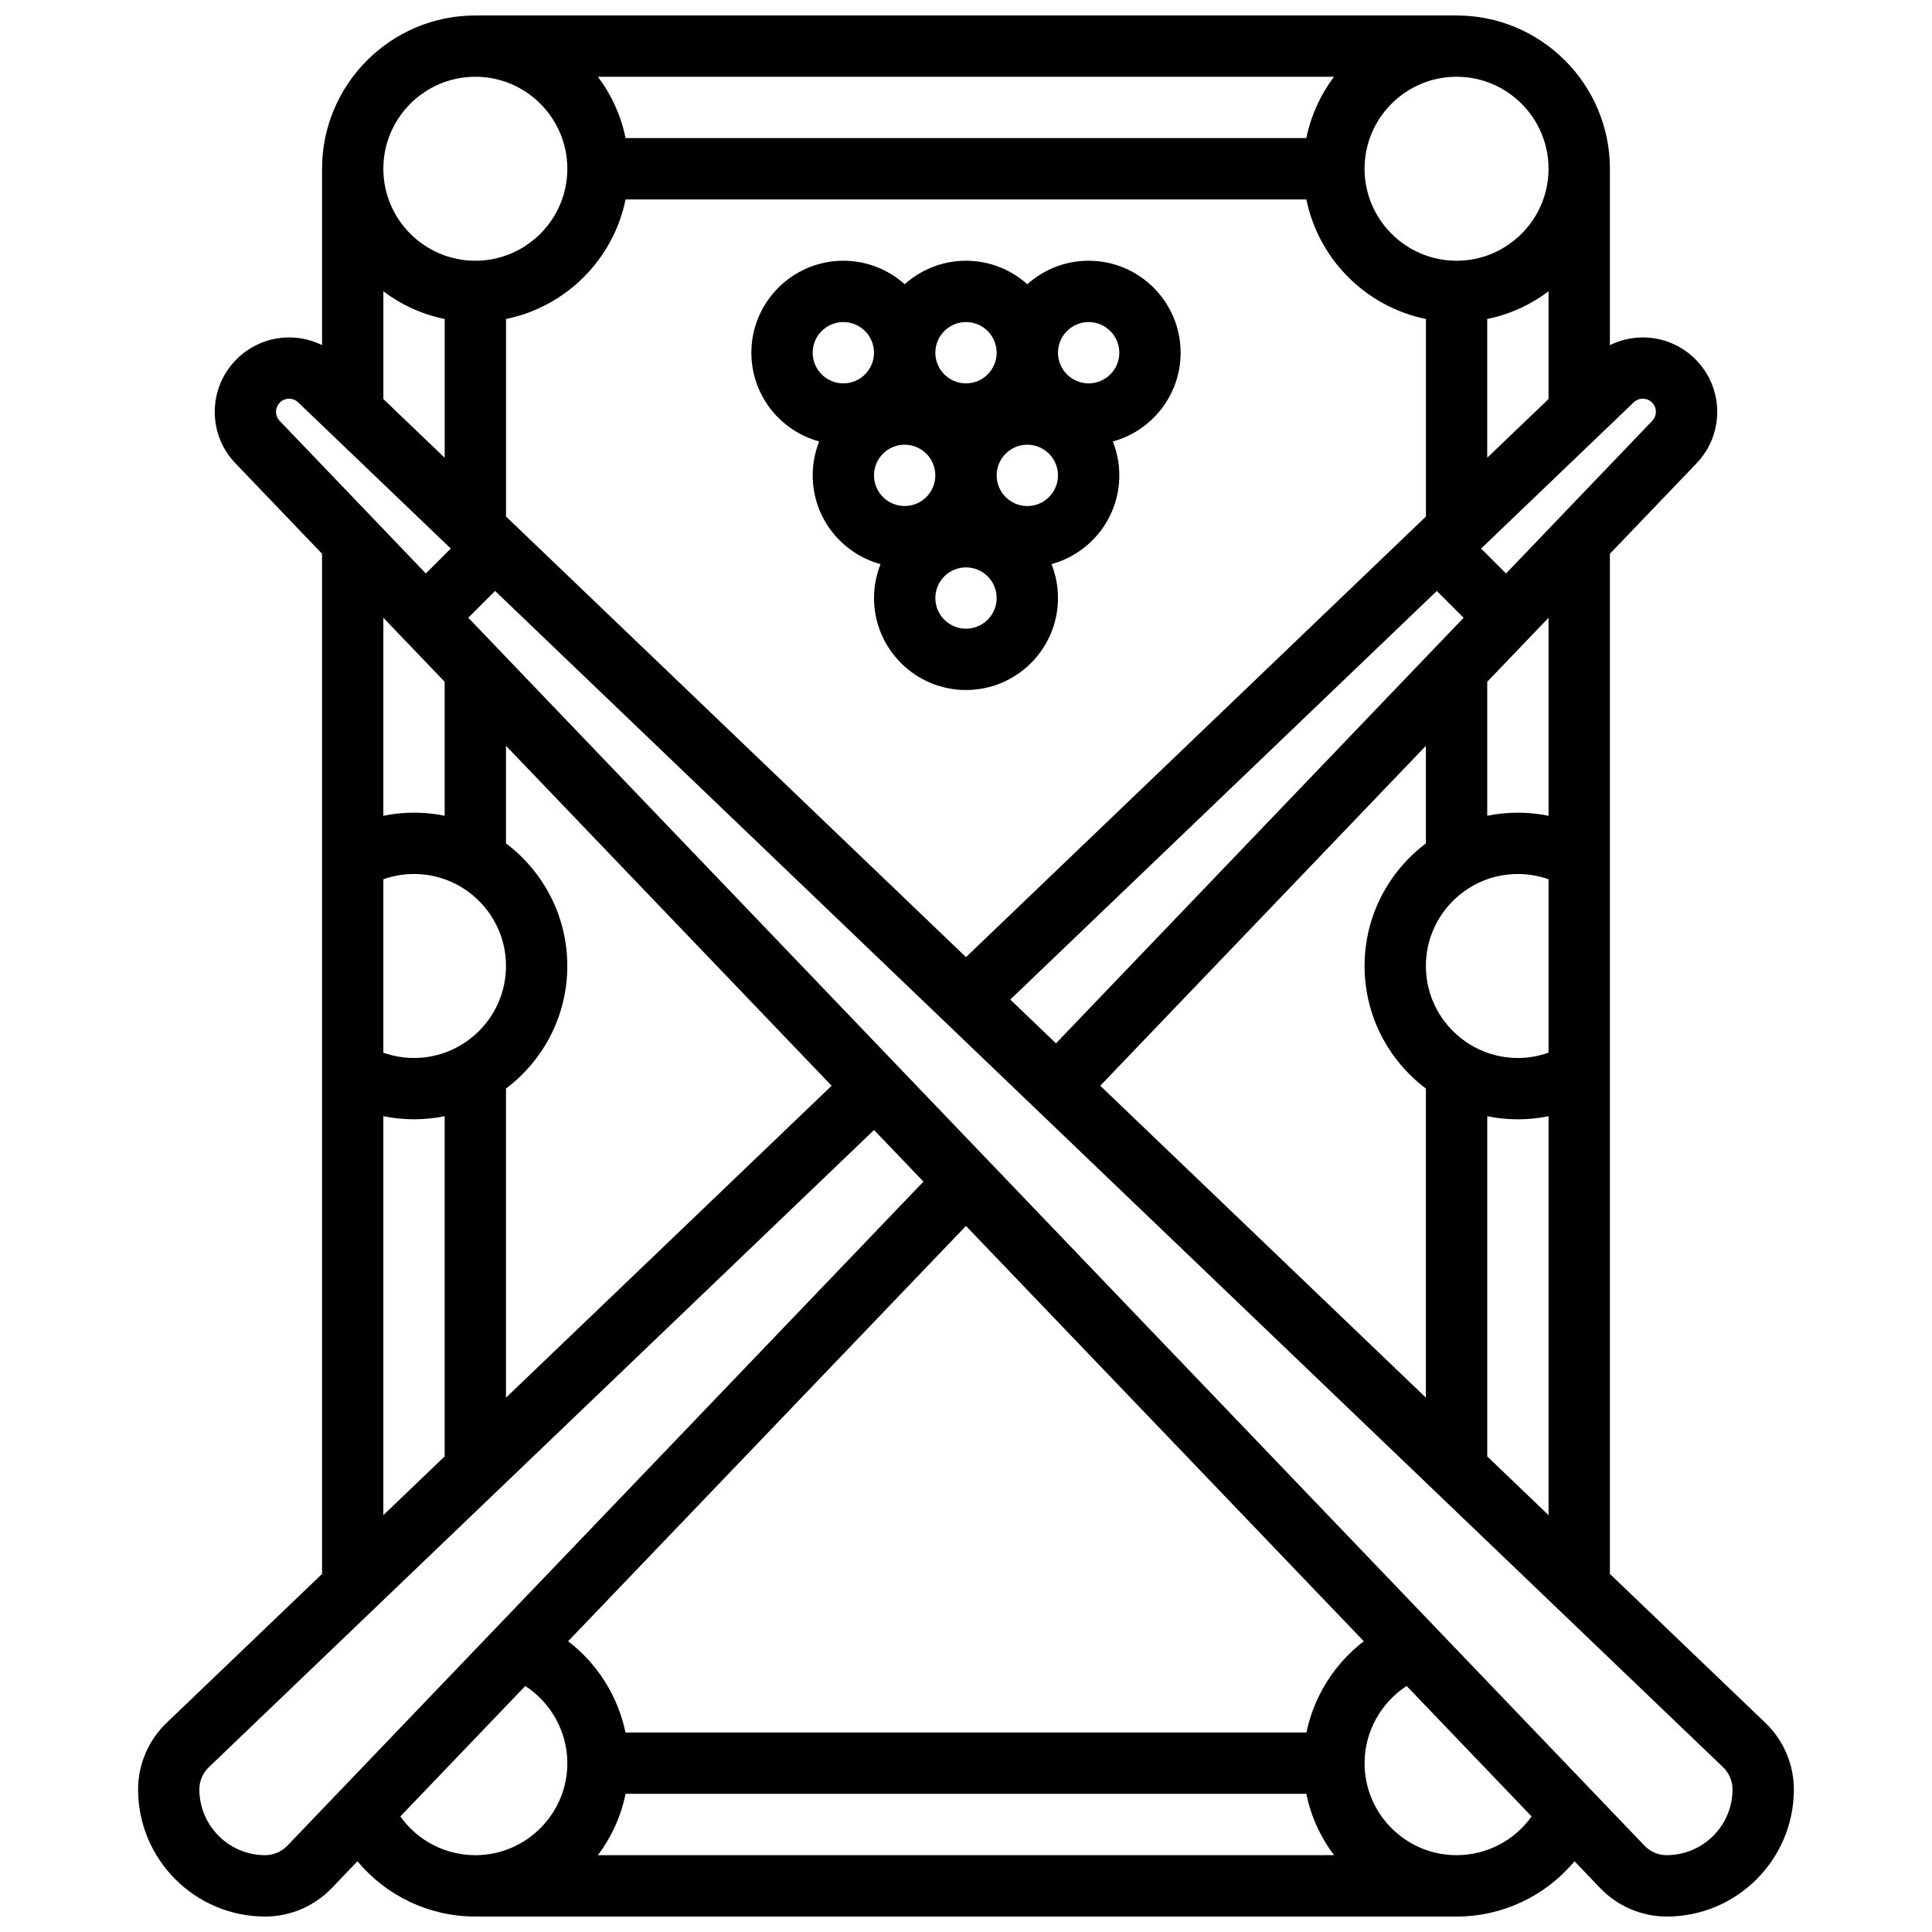 <?xml version="1.0" encoding="UTF-8"?>
<!-- Uploaded to: ICON Repo, www.svgrepo.com, Generator: ICON Repo Mixer Tools -->
<svg width="800px" height="800px" version="1.1" viewBox="144 144 512 512" xmlns="http://www.w3.org/2000/svg">
 <defs>
  <clipPath id="a">
   <path d="m180 148.09h440v503.81h-440z"/>
  </clipPath>
 </defs>
 <path d="m400 326.86c13.441 0 24.379-10.934 24.379-24.379 0-3.172-0.617-6.203-1.723-8.984 10.34-2.816 17.973-12.289 17.973-23.516 0-3.172-0.617-6.203-1.723-8.984 10.344-2.82 17.973-12.293 17.973-23.52 0-13.441-10.938-24.379-24.379-24.379-6.238 0-11.934 2.359-16.25 6.227-4.316-3.867-10.012-6.227-16.25-6.227s-11.934 2.359-16.25 6.227c-4.32-3.867-10.016-6.227-16.254-6.227-13.441 0-24.379 10.934-24.379 24.379 0 11.227 7.629 20.699 17.977 23.52-1.105 2.781-1.723 5.812-1.723 8.984 0 11.227 7.629 20.699 17.977 23.52-1.105 2.781-1.723 5.812-1.723 8.984-0.004 13.441 10.934 24.375 24.375 24.375zm0-16.25c-4.481 0-8.125-3.644-8.125-8.125s3.644-8.125 8.125-8.125 8.125 3.644 8.125 8.125-3.644 8.125-8.125 8.125zm16.25-32.504c-4.481 0-8.125-3.644-8.125-8.125s3.644-8.125 8.125-8.125 8.125 3.644 8.125 8.125-3.644 8.125-8.125 8.125zm16.254-48.758c4.481 0 8.125 3.644 8.125 8.125 0 4.481-3.644 8.125-8.125 8.125-4.481 0-8.125-3.644-8.125-8.125-0.004-4.477 3.644-8.125 8.125-8.125zm-32.504 0c4.481 0 8.125 3.644 8.125 8.125 0 4.481-3.644 8.125-8.125 8.125s-8.125-3.644-8.125-8.125c-0.004-4.477 3.644-8.125 8.125-8.125zm-32.504 0c4.481 0 8.125 3.644 8.125 8.125 0 4.481-3.644 8.125-8.125 8.125-4.481 0-8.125-3.644-8.125-8.125-0.004-4.477 3.644-8.125 8.125-8.125zm16.25 32.504c4.481 0 8.125 3.644 8.125 8.125s-3.644 8.125-8.125 8.125c-4.481 0-8.125-3.644-8.125-8.125 0-4.477 3.644-8.125 8.125-8.125z"/>
 <g clip-path="url(#a)">
  <path d="m611.88 600.61-41.238-39.504v-270.35l22.961-23.969c3.535-3.688 5.481-8.535 5.481-13.641 0-10.879-8.848-19.723-19.723-19.723-3.07 0-6.035 0.715-8.719 2.043v-46.738c0-22.402-18.227-40.629-40.629-40.629h-260.03c-22.406 0-40.633 18.227-40.633 40.629v46.734c-2.684-1.324-5.648-2.039-8.719-2.039-10.875 0-19.719 8.844-19.719 19.719 0 5.106 1.945 9.953 5.481 13.641l22.957 23.973v270.35l-41.238 39.504c-4.777 4.574-7.516 10.992-7.516 17.605 0 18.578 15.113 33.691 33.691 33.691 6.613 0 13.031-2.738 17.605-7.516l6.84-7.141c7.594 9.141 18.961 14.656 31.25 14.656h260.03c12.289 0 23.652-5.516 31.246-14.656l6.84 7.141c4.574 4.777 10.992 7.516 17.605 7.516 18.578 0 33.691-15.113 33.691-33.691 0-6.613-2.738-13.031-7.516-17.605zm-73.742-70.641v-90.156c2.625 0.535 5.344 0.816 8.125 0.816 2.742 0 5.461-0.281 8.125-0.824v105.73zm-276.29-264.65-16.25-15.566v-28.547c4.727 3.555 10.25 6.109 16.25 7.332zm16.254 15.566v-52.348c15.895-3.238 28.445-15.789 31.688-31.688h180.41c3.238 15.895 15.789 28.445 31.688 31.688v52.348l-121.89 116.76zm212.09-100.29h-180.41c-1.223-6-3.773-11.523-7.332-16.25h195.07c-3.555 4.727-6.106 10.25-7.328 16.25zm47.938 84.719v-36.781c6-1.223 11.523-3.773 16.25-7.332v28.543zm-13.359 35.301 7.102 7.102-108.03 112.78-12.109-11.602zm-2.894 41.031v25.867c-9.863 7.422-16.25 19.219-16.25 32.48 0 13.262 6.391 25.062 16.25 32.48v81.918l-86.297-82.66zm32.504 81.332c-2.594 0.914-5.344 1.398-8.125 1.398-13.441 0-24.379-10.938-24.379-24.379s10.938-24.379 24.379-24.379c2.781 0 5.531 0.48 8.125 1.398zm0-62.785c-2.664-0.543-5.387-0.824-8.125-0.824-2.781 0-5.5 0.281-8.125 0.816v-35.508l16.25-16.965zm24.973-110.53c1.914 0 3.469 1.555 3.469 3.469 0 0.898-0.344 1.75-0.965 2.398l-38.742 40.445-6.606-6.606 40.445-38.742c0.648-0.621 1.5-0.965 2.398-0.965zm-24.973-60.945c0 13.441-10.938 24.379-24.379 24.379-13.441 0-24.379-10.938-24.379-24.379s10.938-24.379 24.379-24.379c13.445 0 24.379 10.938 24.379 24.379zm-284.41-24.379c13.441 0 24.379 10.938 24.379 24.379s-10.938 24.379-24.379 24.379-24.379-10.938-24.379-24.379 10.938-24.379 24.379-24.379zm-52.82 88.793c0-1.914 1.555-3.469 3.469-3.469 0.898 0 1.75 0.344 2.398 0.965l40.445 38.742-6.606 6.606-38.742-40.445c-0.621-0.648-0.965-1.5-0.965-2.398zm28.441 123.88c2.594-0.914 5.344-1.398 8.125-1.398 13.441 0 24.379 10.938 24.379 24.379s-10.938 24.379-24.379 24.379c-2.781 0-5.531-0.48-8.125-1.398zm48.754 22.98c0-13.262-6.391-25.062-16.25-32.48v-25.867l86.297 90.09-86.297 82.656v-81.918c9.863-7.422 16.25-19.219 16.25-32.48zm-32.504-75.316v35.504c-2.625-0.535-5.344-0.816-8.125-0.816-2.742 0-5.461 0.281-8.125 0.824v-52.477zm-16.25 115.12c2.664 0.543 5.387 0.824 8.125 0.824 2.781 0 5.5-0.281 8.125-0.816v90.156l-16.25 15.566zm-25.449 193.34c-1.523 1.59-3.66 2.504-5.867 2.504-9.617 0-17.441-7.824-17.441-17.441 0-2.203 0.914-4.344 2.504-5.867l176.29-168.87 13.098 13.676zm89.641-13.75h180.41c1.223 6 3.773 11.523 7.332 16.25l-195.07 0.004c3.555-4.727 6.109-10.25 7.332-16.254zm180.43-16.25h-180.45c-1.992-9.629-7.445-18.25-15.203-24.191l105.43-110.06 105.43 110.06c-7.762 5.945-13.215 14.566-15.203 24.195zm-240.12 22.234 33.113-34.566c6.816 4.434 11.145 12.129 11.145 20.457 0 13.441-10.938 24.379-24.379 24.379-8.012 0-15.367-3.91-19.879-10.27zm279.91 10.27c-13.441 0-24.379-10.938-24.379-24.379 0-8.328 4.328-16.023 11.148-20.461l33.113 34.566c-4.516 6.363-11.871 10.273-19.883 10.273zm55.691 0c-2.207 0-4.344-0.914-5.867-2.504l-311.73-325.43 7.102-7.102 325.43 311.72c1.59 1.523 2.504 3.664 2.504 5.867 0.004 9.617-7.82 17.441-17.438 17.441z"/>
 </g>
</svg>